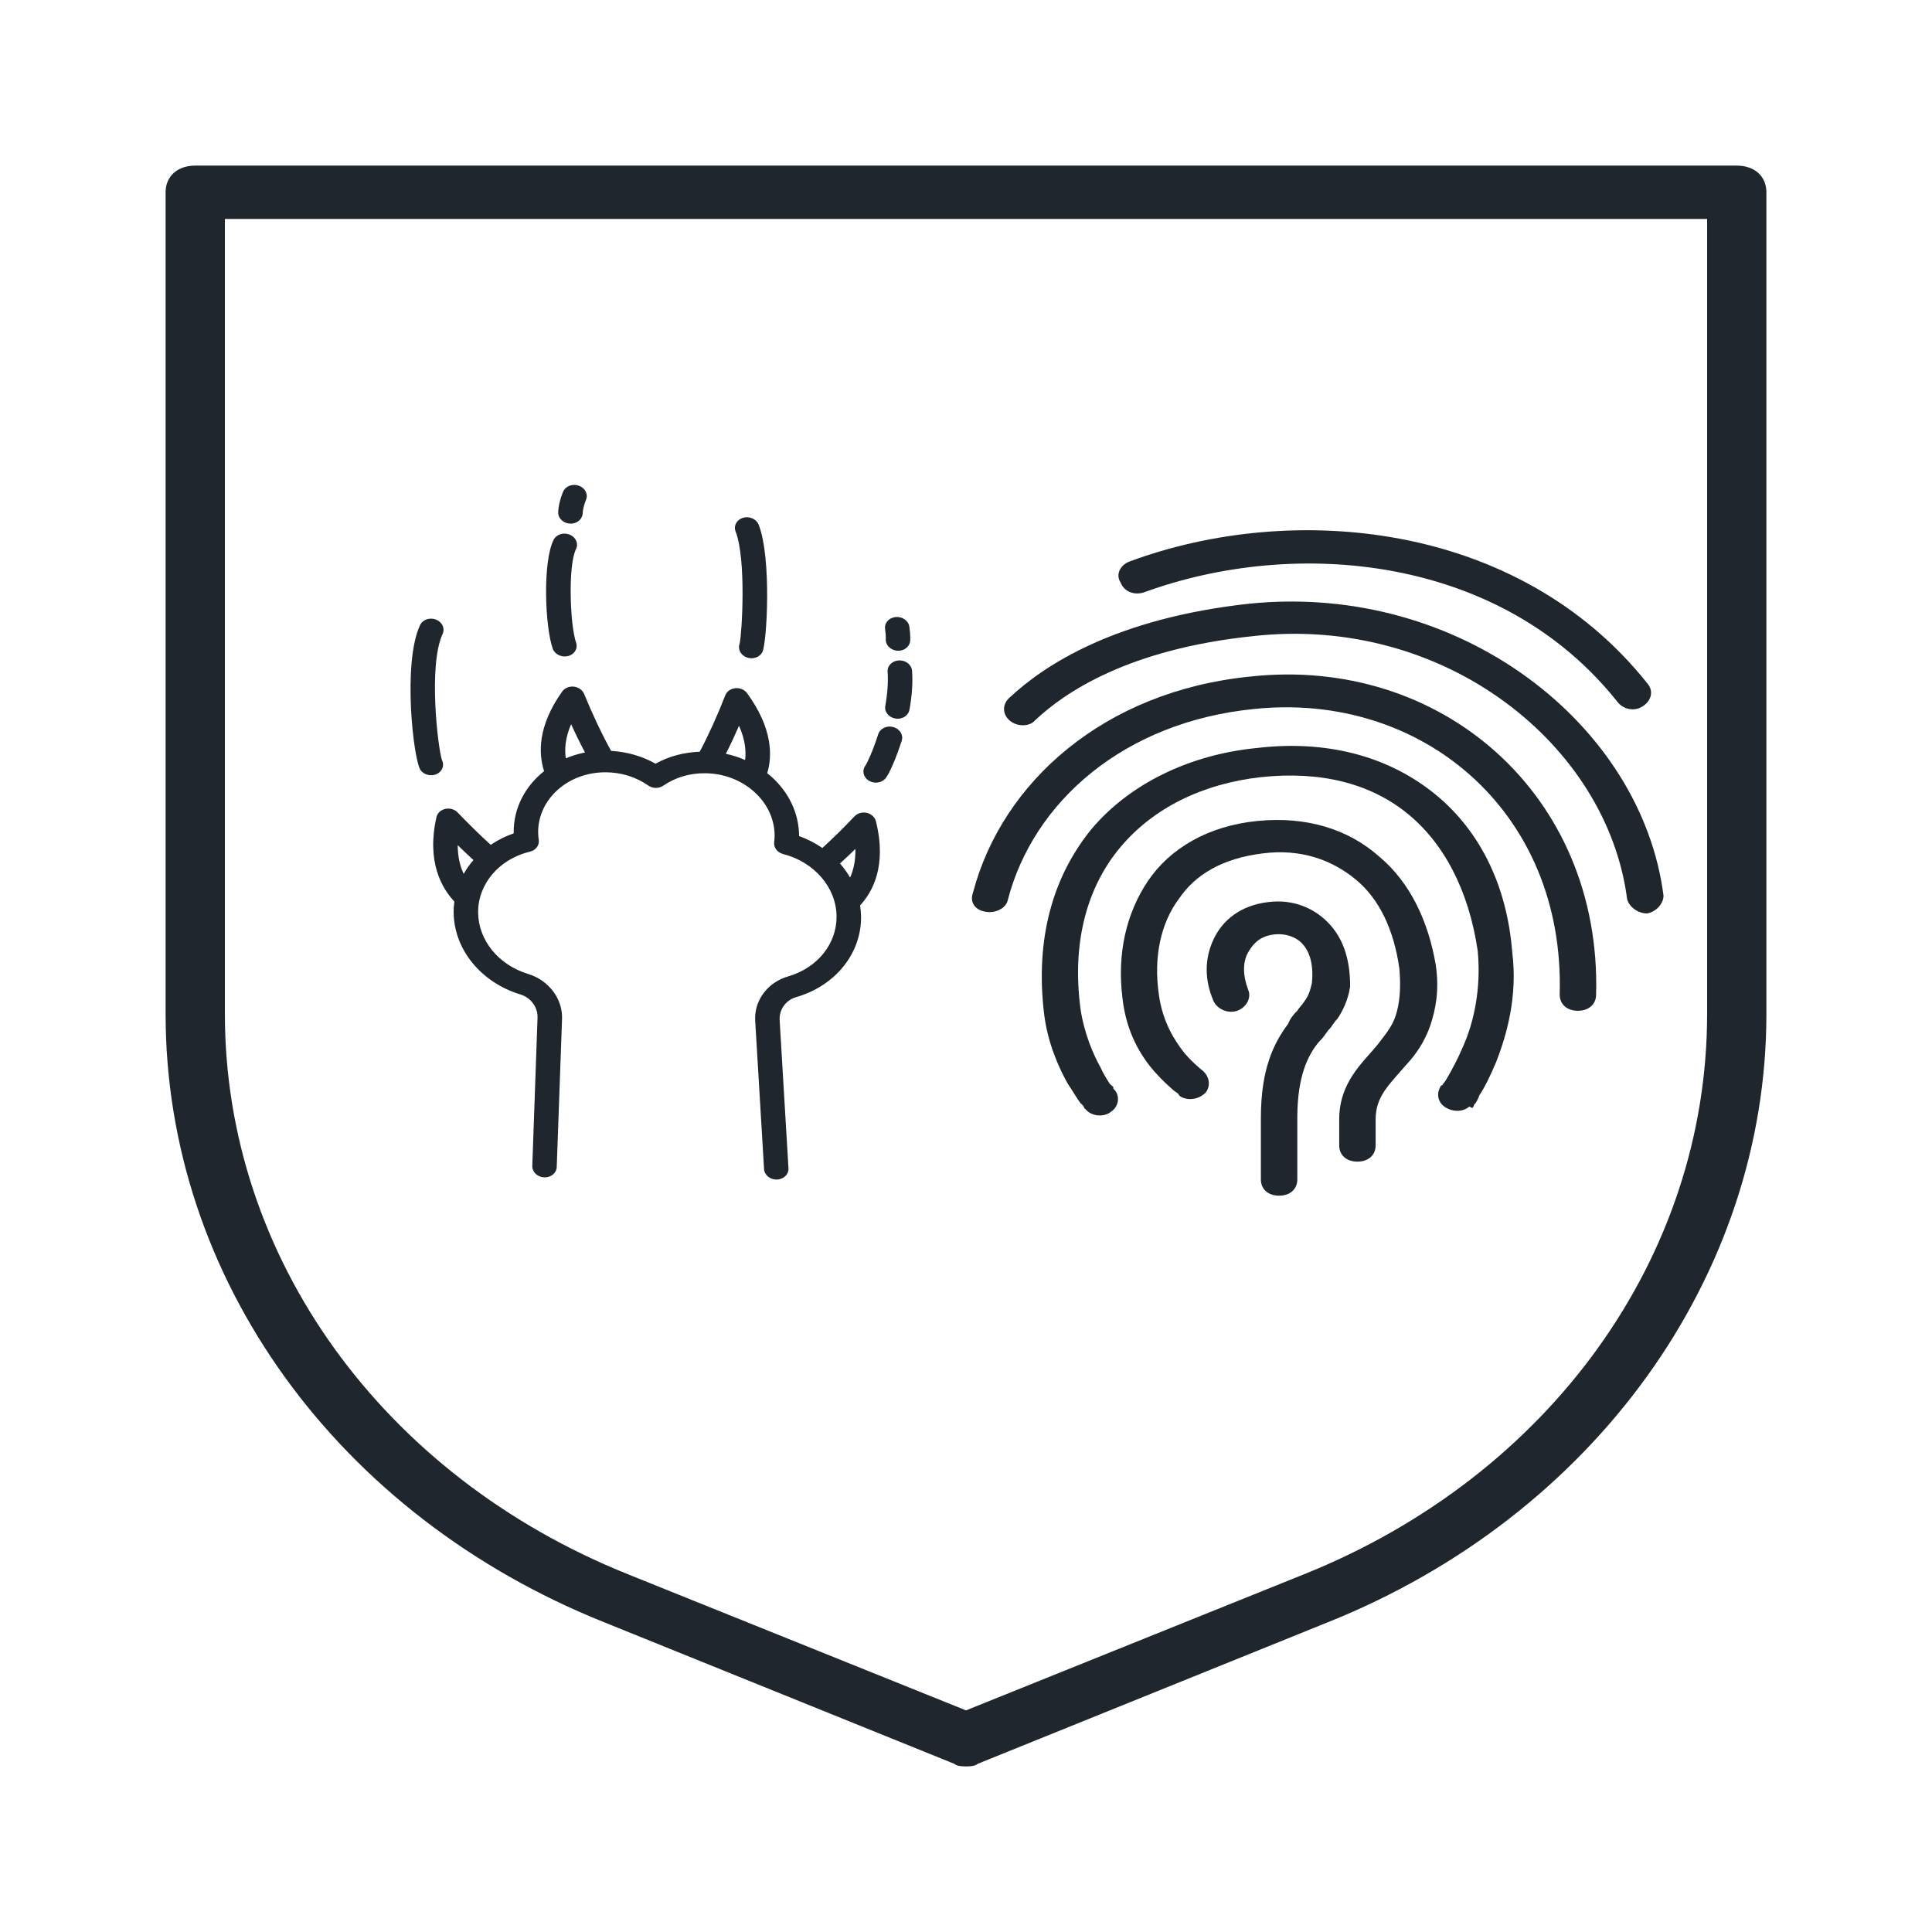 <svg width="35" height="35" viewBox="0 0 35 35" fill="none" xmlns="http://www.w3.org/2000/svg">
<path d="M24.987 15.519C24.426 15.02 23.667 14.784 22.776 14.873C21.885 14.961 21.192 15.372 20.796 15.96C20.4 16.548 20.235 17.282 20.334 18.076C20.4 18.693 20.664 19.134 20.928 19.428C21.06 19.575 21.159 19.663 21.258 19.751C21.291 19.78 21.357 19.81 21.357 19.839L21.39 19.868C21.39 19.868 21.39 19.868 21.522 19.663L21.39 19.868C21.555 19.956 21.753 19.898 21.852 19.78C21.951 19.633 21.885 19.457 21.753 19.369C21.753 19.369 21.72 19.339 21.687 19.31C21.621 19.251 21.555 19.192 21.456 19.075C21.291 18.869 21.06 18.517 20.994 18.017C20.895 17.341 21.027 16.724 21.357 16.283C21.654 15.842 22.149 15.549 22.875 15.46C23.568 15.372 24.129 15.578 24.558 15.931C24.987 16.283 25.251 16.841 25.351 17.547C25.384 17.929 25.351 18.193 25.284 18.399C25.218 18.605 25.086 18.752 24.954 18.928C24.69 19.251 24.261 19.604 24.261 20.28V20.75C24.261 20.926 24.393 21.044 24.591 21.044C24.789 21.044 24.921 20.926 24.921 20.75V20.28C24.921 19.868 25.152 19.663 25.483 19.281C25.648 19.104 25.812 18.869 25.912 18.575C26.011 18.282 26.076 17.929 26.011 17.488C25.878 16.695 25.549 15.989 24.987 15.519Z" fill="#20262D"/>
<path d="M24.096 16.753C23.832 16.459 23.436 16.283 22.974 16.342C22.479 16.401 22.149 16.665 21.984 17.018C21.819 17.37 21.819 17.753 21.984 18.134C22.05 18.281 22.248 18.37 22.413 18.311C22.578 18.252 22.677 18.076 22.611 17.929C22.512 17.664 22.512 17.429 22.611 17.253C22.71 17.077 22.842 16.959 23.073 16.93C23.304 16.9 23.502 16.988 23.601 17.106C23.733 17.253 23.799 17.488 23.766 17.811C23.733 17.958 23.7 18.046 23.634 18.134C23.601 18.193 23.535 18.252 23.502 18.311C23.436 18.37 23.37 18.458 23.337 18.546C23.073 18.898 22.842 19.369 22.842 20.25V21.367C22.842 21.543 22.974 21.661 23.172 21.661C23.37 21.661 23.502 21.543 23.502 21.367V20.25C23.502 19.486 23.7 19.104 23.898 18.869C23.964 18.81 23.997 18.752 24.063 18.663C24.129 18.605 24.162 18.517 24.228 18.458C24.327 18.311 24.426 18.105 24.459 17.87C24.459 17.429 24.36 17.047 24.096 16.753Z" fill="#20262D"/>
<path d="M25.944 14.344C25.119 13.697 24.03 13.403 22.776 13.55C21.555 13.668 20.466 14.197 19.773 15.02C19.08 15.872 18.75 16.988 18.915 18.37C18.981 18.898 19.179 19.339 19.344 19.633C19.443 19.78 19.509 19.898 19.575 19.986C19.608 20.015 19.641 20.045 19.641 20.074L19.674 20.103C19.674 20.103 19.674 20.103 19.806 20.015L19.674 20.103C19.773 20.221 20.004 20.25 20.136 20.133C20.268 20.045 20.301 19.839 20.169 19.721C20.169 19.721 20.169 19.721 20.169 19.692C20.169 19.692 20.136 19.663 20.103 19.633C20.07 19.574 20.004 19.486 19.938 19.339C19.806 19.104 19.641 18.722 19.575 18.281C19.41 17.047 19.707 16.048 20.301 15.343C20.895 14.637 21.786 14.197 22.842 14.079C23.931 13.962 24.822 14.197 25.482 14.726C26.142 15.255 26.605 16.107 26.77 17.224C26.835 17.899 26.703 18.517 26.505 18.957C26.406 19.192 26.307 19.369 26.241 19.486C26.208 19.545 26.175 19.604 26.142 19.633C26.142 19.663 26.109 19.663 26.109 19.663C26.01 19.809 26.043 19.986 26.208 20.074C26.373 20.162 26.572 20.133 26.671 19.986H26.505C26.671 20.074 26.671 20.074 26.671 20.074C26.671 20.074 26.703 20.045 26.703 20.015C26.736 19.986 26.77 19.927 26.802 19.839C26.901 19.692 27 19.486 27.099 19.251C27.297 18.752 27.496 18.046 27.396 17.253C27.297 15.989 26.77 14.99 25.944 14.344Z" fill="#20262D"/>
<path d="M17.859 16.518C18.024 16.548 18.222 16.459 18.255 16.313C18.717 14.52 20.367 13.08 22.71 12.845C25.747 12.522 28.354 14.696 28.255 18.017C28.255 18.193 28.387 18.311 28.585 18.311C28.783 18.311 28.915 18.193 28.915 18.017C29.014 14.402 26.11 11.875 22.644 12.257C20.004 12.522 18.156 14.167 17.628 16.166C17.562 16.342 17.661 16.489 17.859 16.518Z" fill="#20262D"/>
<path d="M18.75 13.051C19.278 12.551 20.433 11.758 22.71 11.523C26.175 11.14 29.113 13.492 29.476 16.283C29.509 16.43 29.674 16.548 29.839 16.548C30.004 16.518 30.136 16.371 30.136 16.224C29.74 13.139 26.473 10.553 22.644 10.935C20.202 11.199 18.915 12.052 18.288 12.639C18.156 12.757 18.156 12.933 18.288 13.051C18.42 13.168 18.651 13.168 18.75 13.051Z" fill="#20262D"/>
<path d="M20.73 10.729C23.469 9.73 27.198 10.053 29.311 12.727C29.41 12.845 29.608 12.904 29.773 12.786C29.905 12.698 29.971 12.522 29.839 12.375C27.495 9.436 23.403 9.083 20.466 10.171C20.301 10.229 20.202 10.406 20.301 10.553C20.367 10.729 20.565 10.788 20.73 10.729Z" fill="#20262D"/>
<path d="M31.463 3H3.537C3.215 3 3 3.193 3 3.483V18.37C3 23.155 6.115 27.457 10.948 29.39L17.285 31.952C17.339 32 17.446 32 17.5 32C17.554 32 17.661 32 17.715 31.952L24.052 29.39C28.885 27.457 32 23.107 32 18.37V3.483C32 3.193 31.785 3 31.463 3ZM30.926 18.37C30.926 22.768 28.08 26.732 23.622 28.52L17.5 30.985L11.378 28.52C6.92 26.732 4.074 22.768 4.074 18.37V3.967H30.926V18.37Z" fill="#20262D"/>
<path d="M13.14 12.595C13.004 12.945 12.829 13.333 12.676 13.618C12.389 13.629 12.116 13.701 11.876 13.835C11.632 13.697 11.357 13.62 11.071 13.603C10.91 13.315 10.726 12.924 10.582 12.571C10.552 12.5 10.481 12.449 10.396 12.439C10.312 12.43 10.23 12.464 10.185 12.527C9.732 13.163 9.757 13.663 9.857 13.97C9.515 14.242 9.301 14.639 9.306 15.083C9.306 15.087 9.306 15.092 9.306 15.097C9.155 15.149 9.015 15.22 8.89 15.305C8.69 15.123 8.479 14.916 8.292 14.72C8.237 14.662 8.15 14.636 8.068 14.654C7.986 14.672 7.924 14.729 7.907 14.803C7.724 15.612 8.003 16.09 8.231 16.332C8.223 16.397 8.217 16.463 8.218 16.531C8.226 17.201 8.713 17.798 9.429 18.016C9.618 18.074 9.745 18.247 9.738 18.438L9.643 21.121C9.639 21.23 9.735 21.323 9.857 21.329C9.98 21.335 10.082 21.251 10.086 21.142L10.086 21.134L10.182 18.459C10.195 18.093 9.941 17.758 9.565 17.643C9.031 17.48 8.668 17.035 8.662 16.535C8.655 16.017 9.042 15.561 9.602 15.428C9.707 15.403 9.774 15.313 9.76 15.217C9.753 15.169 9.75 15.126 9.749 15.087C9.742 14.476 10.294 13.984 10.981 13.991C11.258 13.993 11.522 14.076 11.745 14.231C11.825 14.287 11.937 14.288 12.016 14.233C12.235 14.083 12.497 14.005 12.775 14.008C13.107 14.011 13.421 14.129 13.659 14.341C13.896 14.552 14.029 14.832 14.033 15.128C14.033 15.168 14.03 15.21 14.025 15.257C14.013 15.354 14.083 15.445 14.188 15.472C14.752 15.616 15.149 16.078 15.155 16.597C15.161 17.096 14.809 17.535 14.279 17.688C13.905 17.796 13.659 18.126 13.681 18.492L13.841 21.169L13.841 21.178C13.848 21.287 13.952 21.372 14.074 21.369C14.132 21.367 14.183 21.346 14.221 21.312C14.263 21.275 14.287 21.223 14.284 21.165L14.124 18.48C14.113 18.289 14.236 18.118 14.423 18.064C15.134 17.859 15.607 17.271 15.599 16.601C15.598 16.534 15.591 16.468 15.581 16.402C15.803 16.165 16.071 15.691 15.868 14.878C15.85 14.805 15.786 14.746 15.704 14.726C15.621 14.707 15.537 14.731 15.481 14.788C15.299 14.981 15.093 15.184 14.898 15.362C14.77 15.274 14.629 15.201 14.476 15.146C14.476 15.141 14.476 15.137 14.476 15.132C14.471 14.731 14.291 14.352 13.969 14.065C13.946 14.045 13.922 14.027 13.899 14.008C13.991 13.703 14.004 13.203 13.535 12.559C13.489 12.495 13.406 12.459 13.322 12.467C13.238 12.475 13.167 12.525 13.14 12.595ZM8.577 15.581C8.509 15.659 8.45 15.743 8.4 15.831C8.338 15.7 8.292 15.53 8.292 15.311C8.379 15.397 8.477 15.489 8.577 15.581ZM10.598 13.632C10.476 13.656 10.36 13.692 10.25 13.738C10.226 13.582 10.237 13.374 10.346 13.119C10.419 13.28 10.506 13.459 10.598 13.632ZM15.217 15.643C15.315 15.554 15.411 15.463 15.496 15.379C15.501 15.598 15.459 15.768 15.4 15.898C15.348 15.808 15.287 15.723 15.217 15.643ZM13.498 13.768C13.387 13.719 13.27 13.682 13.149 13.656C13.237 13.485 13.319 13.307 13.388 13.148C13.503 13.405 13.518 13.612 13.498 13.768ZM10.492 9.43C10.451 9.466 10.394 9.488 10.332 9.486C10.21 9.482 10.112 9.394 10.112 9.285C10.112 9.269 10.115 9.117 10.2 8.91C10.242 8.808 10.369 8.758 10.484 8.798C10.599 8.837 10.659 8.952 10.617 9.053C10.558 9.195 10.556 9.295 10.556 9.296C10.555 9.348 10.53 9.395 10.492 9.43ZM13.399 11.661C13.442 11.475 13.522 10.128 13.326 9.629C13.285 9.525 13.346 9.414 13.461 9.38C13.576 9.346 13.703 9.402 13.744 9.506C13.982 10.113 13.893 11.655 13.811 11.814C13.8 11.835 13.785 11.853 13.768 11.869C13.704 11.925 13.604 11.943 13.517 11.905C13.413 11.861 13.363 11.755 13.399 11.661ZM16.288 11.964C16.41 11.959 16.515 12.044 16.523 12.153C16.538 12.366 16.522 12.603 16.476 12.858C16.468 12.9 16.446 12.936 16.415 12.964C16.367 13.007 16.296 13.029 16.222 13.017C16.101 12.998 16.018 12.895 16.038 12.788C16.078 12.561 16.093 12.352 16.08 12.169C16.072 12.06 16.165 11.968 16.288 11.964ZM16.182 13.171C16.3 13.203 16.369 13.313 16.336 13.417C16.238 13.725 16.108 14.027 16.038 14.105C16.033 14.111 16.027 14.117 16.021 14.122C15.944 14.191 15.817 14.198 15.727 14.134C15.633 14.067 15.614 13.948 15.682 13.863C15.711 13.819 15.814 13.602 15.909 13.303C15.942 13.198 16.064 13.139 16.182 13.171ZM7.618 13.95C7.49 13.768 7.289 12.013 7.609 11.326C7.655 11.226 7.785 11.18 7.898 11.224C8.011 11.268 8.065 11.384 8.019 11.484C7.755 12.05 7.933 13.549 8.006 13.768C8.045 13.844 8.028 13.931 7.964 13.988C7.952 13.998 7.939 14.008 7.924 14.016C7.821 14.072 7.684 14.043 7.618 13.95ZM10.32 9.685C10.432 9.731 10.484 9.848 10.435 9.947C10.286 10.249 10.327 11.329 10.436 11.64C10.462 11.712 10.439 11.787 10.383 11.837C10.359 11.859 10.328 11.876 10.292 11.885C10.175 11.915 10.05 11.855 10.013 11.751C9.874 11.355 9.827 10.189 10.028 9.782C10.077 9.682 10.208 9.639 10.32 9.685ZM16.474 11.354C16.497 11.522 16.49 11.599 16.488 11.619C16.482 11.664 16.459 11.703 16.426 11.732C16.38 11.774 16.312 11.796 16.241 11.787C16.121 11.771 16.035 11.674 16.047 11.568C16.047 11.562 16.05 11.511 16.034 11.395C16.019 11.286 16.105 11.189 16.226 11.178C16.348 11.167 16.459 11.245 16.474 11.354Z" fill="#20262D"/>
</svg>
